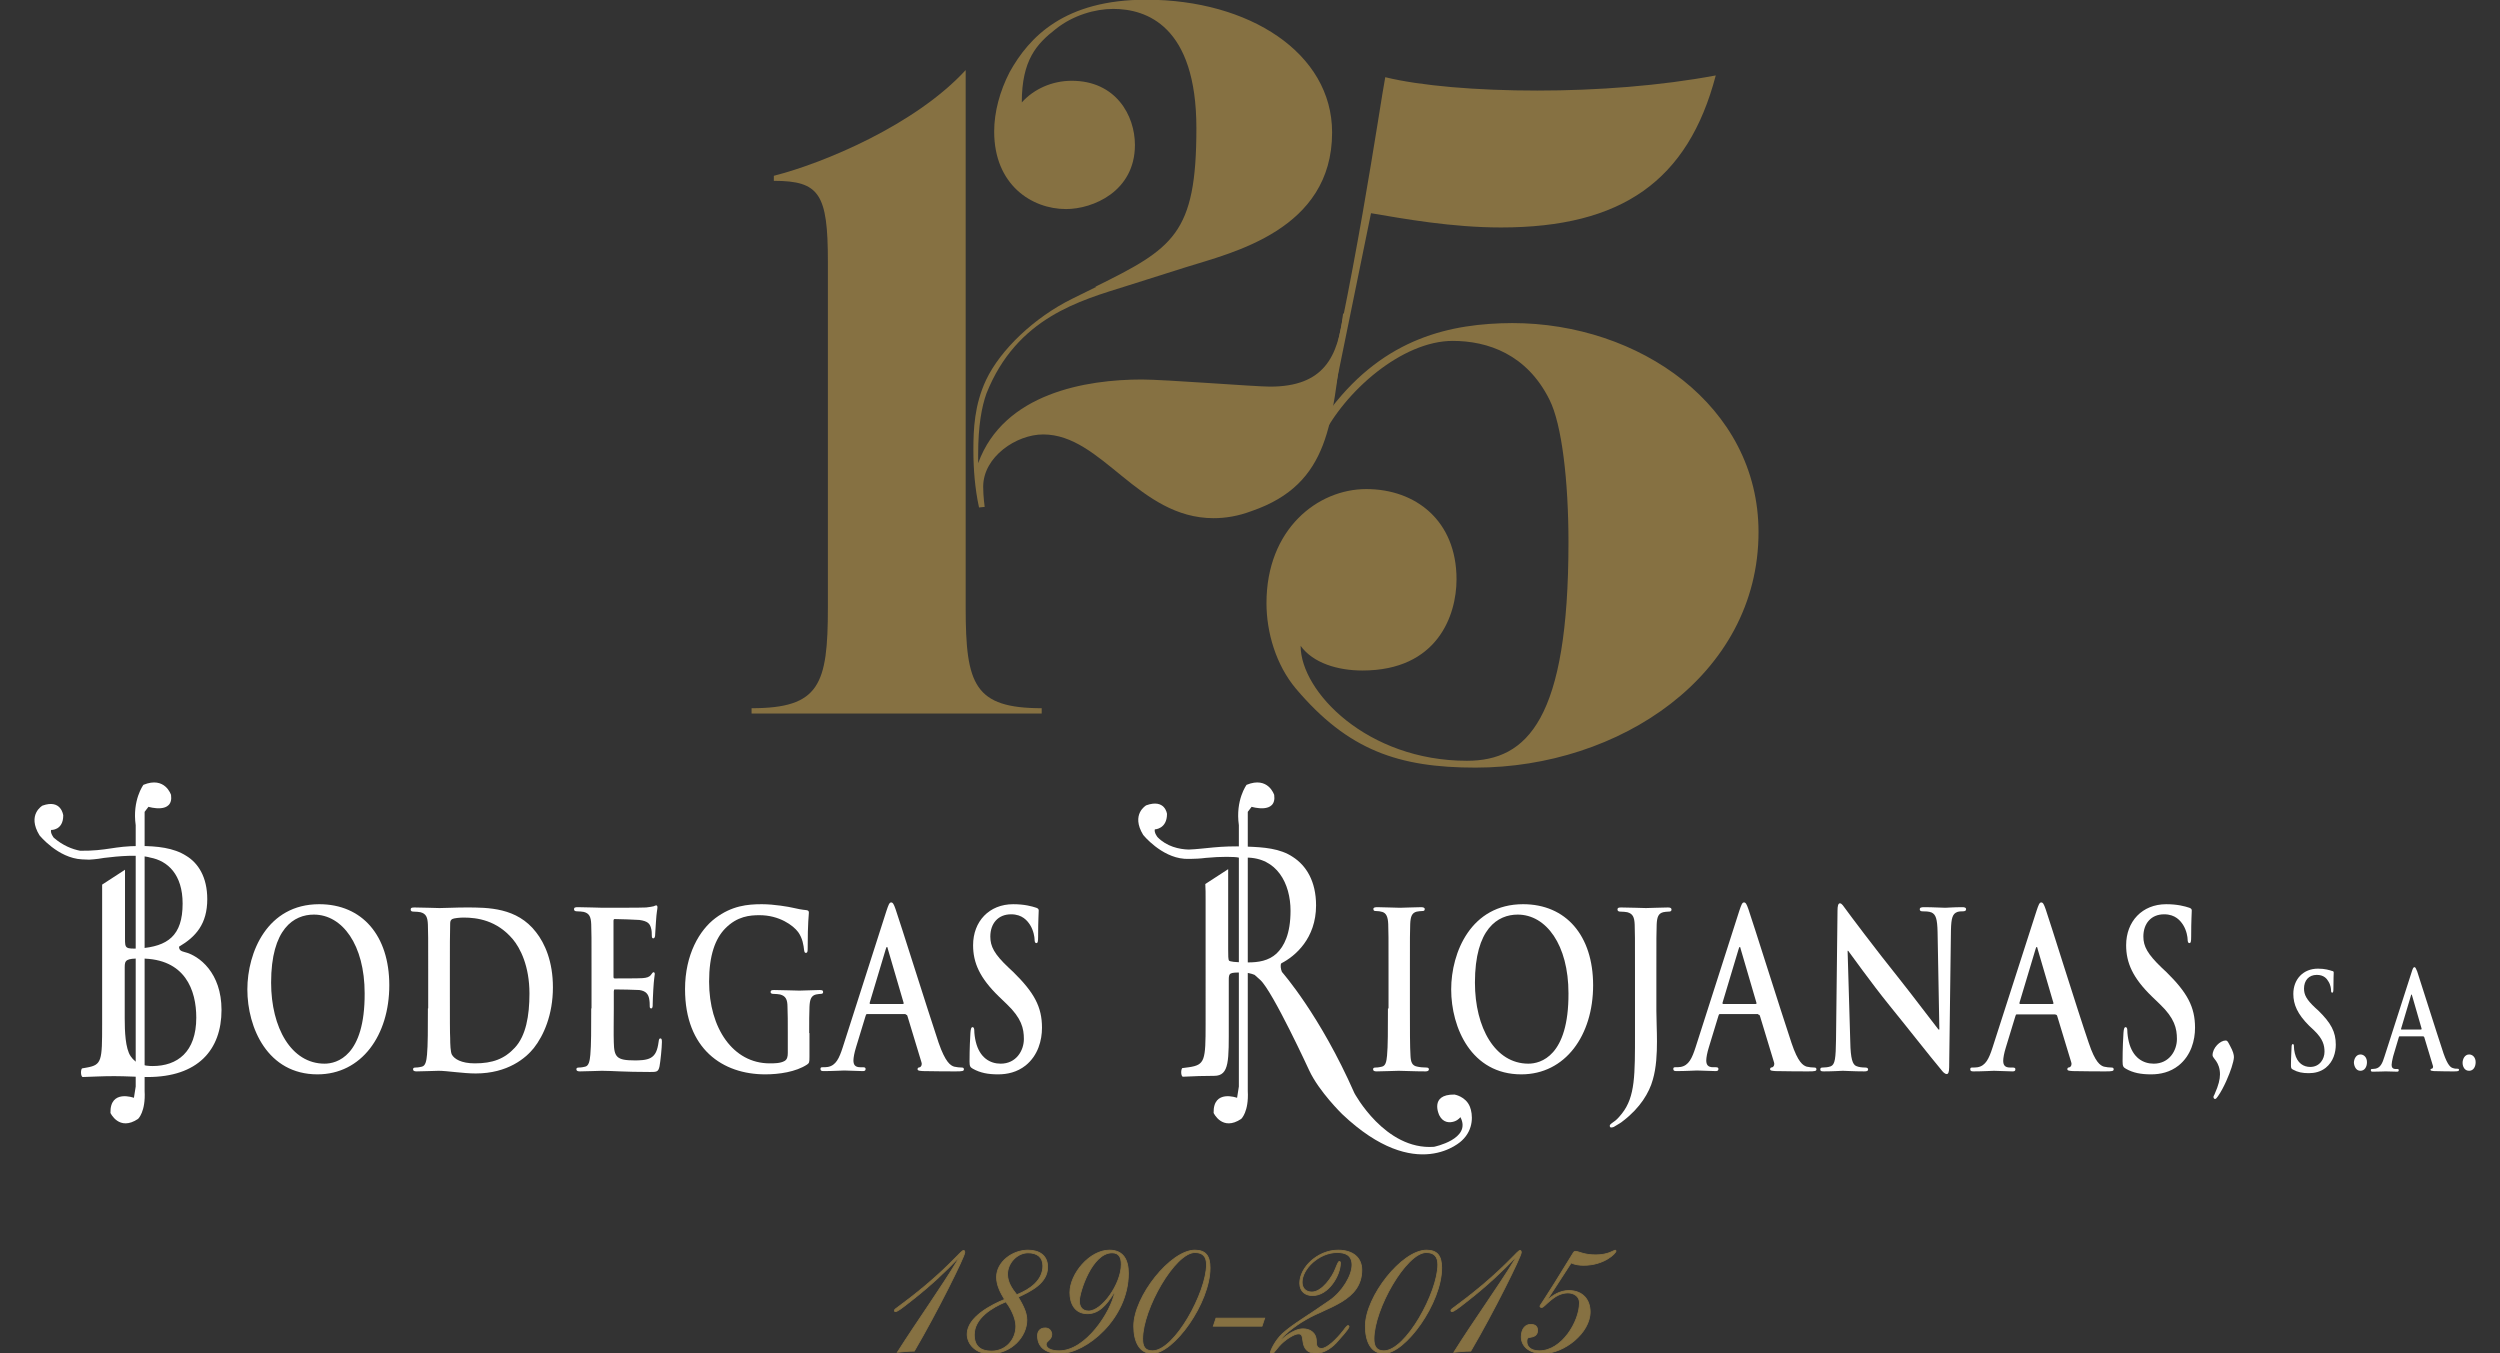 <?xml version="1.0" encoding="utf-8"?>
<!-- Generator: Adobe Illustrator 24.1.0, SVG Export Plug-In . SVG Version: 6.00 Build 0)  -->
<svg version="1.1" id="Capa_1" xmlns="http://www.w3.org/2000/svg" xmlns:xlink="http://www.w3.org/1999/xlink" x="0px" y="0px"
	 viewBox="0 0 841.9 455.7" style="enable-background:new 0 0 841.9 455.7;" xml:space="preserve">
<rect x="0" y="0" width="841.9" height="455.7" fill="#333333" stroke="none"/>
<style type="text/css">
	.st0{fill-rule:evenodd;clip-rule:evenodd;fill:#867142;}
	.st1{fill:none;stroke:#867142;stroke-width:0.275;stroke-miterlimit:3.864;}
	.st2{fill-rule:evenodd;clip-rule:evenodd;fill:#FFFFFF;}
	.st3{fill:#FFFFFF;}
</style>
<g>
	<path class="st0" d="M302.2,455.4c1.9-0.2,3.7-0.4,5.7-0.4c7.7-13.1,17-31.9,17-33.2c0-0.4-0.1-0.7-0.4-0.7c-0.8,0-3.6,4-12.7,11.7
		c-8.8,7.3-10.6,7.9-10.6,8.5c0,0.2,0.1,0.4,0.3,0.4c0.7,0,1.9-0.9,5.7-3.9c6.5-5.1,11.4-9.8,15.5-14.1l0.1,0.2
		C316.7,434,309,444.7,302.2,455.4z"/>
	<path class="st1" d="M302.2,455.4c1.9-0.2,3.7-0.4,5.7-0.4c7.7-13.1,17-31.9,17-33.2c0-0.4-0.1-0.7-0.4-0.7c-0.8,0-3.6,4-12.7,11.7
		c-8.8,7.3-10.6,7.9-10.6,8.5c0,0.2,0.1,0.4,0.3,0.4c0.7,0,1.9-0.9,5.7-3.9c6.5-5.1,11.4-9.8,15.5-14.1l0.1,0.2
		C316.7,434,309,444.7,302.2,455.4z"/>
	<path class="st0" d="M342.1,446.6c0,4.6-3.4,8.4-8.2,8.4c-3.6,0-5.8-1.6-5.8-5.5c0-5.6,6-9.2,10.6-11.1
		C340.3,440.3,342.1,443.9,342.1,446.6z M345.8,444.5c0-2.8-1.6-5.4-2.9-7.7c4.3-2,9.9-4.7,9.9-10.1c0-3.9-2.8-5.7-6.6-5.7
		c-5.3,0-10.6,4-10.6,9.1c0,2.7,1.3,5.2,2.7,7.5c-4.2,1.7-12.6,5.9-12.6,11.7c0,3.3,2.8,6.6,7.8,6.6
		C340.6,455.8,345.8,450.2,345.8,444.5z M351.2,426.3c0,4.8-4.2,7.9-8.8,9.7c-1.6-2-3.1-4.2-3.1-6.9c0-3.8,3.3-7.2,6.9-7.2
		C349.3,421.9,351.2,423.4,351.2,426.3z"/>
	<path class="st1" d="M342.1,446.6c0,4.6-3.4,8.4-8.2,8.4c-3.6,0-5.8-1.6-5.8-5.5c0-5.6,6-9.2,10.6-11.1
		C340.3,440.3,342.1,443.9,342.1,446.6z M345.8,444.5c0-2.8-1.6-5.4-2.9-7.7c4.3-2,9.9-4.7,9.9-10.1c0-3.9-2.8-5.7-6.6-5.7
		c-5.3,0-10.6,4-10.6,9.1c0,2.7,1.3,5.2,2.7,7.5c-4.2,1.7-12.6,5.9-12.6,11.7c0,3.3,2.8,6.6,7.8,6.6
		C340.6,455.8,345.8,450.2,345.8,444.5z M351.2,426.3c0,4.8-4.2,7.9-8.8,9.7c-1.6-2-3.1-4.2-3.1-6.9c0-3.8,3.3-7.2,6.9-7.2
		C349.3,421.9,351.2,423.4,351.2,426.3z"/>
	<path class="st0" d="M374.5,421.9c2.3,0,3.1,1.5,3.1,3.9c0,6.6-6.5,15.7-11,15.7c-2.2,0-3.1-1.5-3.1-3.4
		C363.5,435.2,367.7,421.9,374.5,421.9z M360.3,435.3c0,3.6,1.6,7.1,5.9,7.1c3.5,0,6.2-2.4,9.1-7.3l0.1,0.1
		c-1.3,6.6-9.7,19.7-18.7,19.7c-3,0-4.4-1-4.4-2.2c0-1.1,1.9-1.5,1.9-3.3c0-1-0.7-2.2-2.2-2.2c-1.8,0-2.6,1.2-2.6,2.6
		c0,4.4,3.5,6,7.5,6c8.8,0,23.1-11.7,23.1-27c0-4.4-1.6-7.8-6.4-7.8C367,421,360.3,428.9,360.3,435.3z"/>
	<path class="st1" d="M374.5,421.9c2.3,0,3.1,1.5,3.1,3.9c0,6.6-6.5,15.7-11,15.7c-2.2,0-3.1-1.5-3.1-3.4
		C363.5,435.2,367.7,421.9,374.5,421.9z M360.3,435.3c0,3.6,1.6,7.1,5.9,7.1c3.5,0,6.2-2.4,9.1-7.3l0.1,0.1
		c-1.3,6.6-9.7,19.7-18.7,19.7c-3,0-4.4-1-4.4-2.2c0-1.1,1.9-1.5,1.9-3.3c0-1-0.7-2.2-2.2-2.2c-1.8,0-2.6,1.2-2.6,2.6
		c0,4.4,3.5,6,7.5,6c8.8,0,23.1-11.7,23.1-27c0-4.4-1.6-7.8-6.4-7.8C367,421,360.3,428.9,360.3,435.3z"/>
	<path class="st0" d="M384.8,450.9c0-10.1,10.9-29.1,17.6-29.1c2.8,0,3.9,1.5,3.9,4.1c0,9.2-10.7,29-18.2,29
		C385.5,454.9,384.8,453.3,384.8,450.9z M381.8,446.6c0,5.2,1.9,9.2,6.2,9.2c7.3,0,19.5-17,19.5-28.8c0-4-1.4-6-5.1-6
		C394.2,421,381.8,436.6,381.8,446.6z"/>
	<path class="st1" d="M384.8,450.9c0-10.1,10.9-29.1,17.6-29.1c2.8,0,3.9,1.5,3.9,4.1c0,9.2-10.7,29-18.2,29
		C385.5,454.9,384.8,453.3,384.8,450.9z M381.8,446.6c0,5.2,1.9,9.2,6.2,9.2c7.3,0,19.5-17,19.5-28.8c0-4-1.4-6-5.1-6
		C394.2,421,381.8,436.6,381.8,446.6z"/>
	<polygon class="st0" points="425.9,443.9 409.5,443.9 408.6,446.6 425,446.6 	"/>
	<polygon class="st1" points="425.9,443.9 409.5,443.9 408.6,446.6 425,446.6 	"/>
	<path class="st0" d="M431.4,451.1c0-0.7,4.2-4.4,8.5-6.8c7.2-4.2,18.7-6.3,18.7-16.6c0-4.2-3-6.7-8-6.7c-6.8,0-12.9,5.8-12.9,11.1
		c0,2.9,2,4.2,4.3,4.2c5.4,0,9.4-6.8,9.4-11c0-0.4-0.2-0.5-0.4-0.5c-0.2,0-0.5,0.5-1.3,2.5c-1,2.7-4.5,7.8-7.9,7.8
		c-2.1,0-3.3-1.3-3.3-3.3c0-4.5,5.7-10,11.8-10c2.8,0,5,0.9,5,4.2c0,3.5-3.2,9-7.6,12c-7.7,5.4-12.3,7.9-15.8,11.1
		c-2.5,2.3-4.1,5.8-4.1,6.5c0,0.3,0.1,0.6,0.4,0.6s0.7-0.7,2.5-2.8c1.9-2.2,5.1-4.2,6.5-4.2c1.3,0,1.3,0.6,1.6,2.6
		c0.3,2.2,1.3,3.9,4.4,3.9c2.9,0,5.6-2,7.5-4.3c3.1-3.4,3.6-4.4,3.6-4.6c0-0.3-0.2-0.4-0.4-0.4c-0.1,0-0.6,0.4-1.6,1.8
		c-2.2,2.8-5.4,5.9-7.2,5.9c-1.4,0-1.8-0.7-1.8-2.3c0-3.3-2.5-4.3-4.5-4.3c-3.4,0-7.4,3.7-7.4,3.9L431.4,451.1z"/>
	<path class="st1" d="M431.4,451.1c0-0.7,4.2-4.4,8.5-6.8c7.2-4.2,18.7-6.3,18.7-16.6c0-4.2-3-6.7-8-6.7c-6.8,0-12.9,5.8-12.9,11.1
		c0,2.9,2,4.2,4.3,4.2c5.4,0,9.4-6.8,9.4-11c0-0.4-0.2-0.5-0.4-0.5c-0.2,0-0.5,0.5-1.3,2.5c-1,2.7-4.5,7.8-7.9,7.8
		c-2.1,0-3.3-1.3-3.3-3.3c0-4.5,5.7-10,11.8-10c2.8,0,5,0.9,5,4.2c0,3.5-3.2,9-7.6,12c-7.7,5.4-12.3,7.9-15.8,11.1
		c-2.5,2.3-4.1,5.8-4.1,6.5c0,0.3,0.1,0.6,0.4,0.6s0.7-0.7,2.5-2.8c1.9-2.2,5.1-4.2,6.5-4.2c1.3,0,1.3,0.6,1.6,2.6
		c0.3,2.2,1.3,3.9,4.4,3.9c2.9,0,5.6-2,7.5-4.3c3.1-3.4,3.6-4.4,3.6-4.6c0-0.3-0.2-0.4-0.4-0.4c-0.1,0-0.6,0.4-1.6,1.8
		c-2.2,2.8-5.4,5.9-7.2,5.9c-1.4,0-1.8-0.7-1.8-2.3c0-3.3-2.5-4.3-4.5-4.3c-3.4,0-7.4,3.7-7.4,3.9L431.4,451.1z"/>
	<path class="st0" d="M462.7,450.9c0-10.1,10.9-29.1,17.6-29.1c2.8,0,3.9,1.5,3.9,4.1c0,9.2-10.7,29-18.2,29
		C463.5,454.9,462.7,453.3,462.7,450.9z M459.8,446.6c0,5.2,1.9,9.2,6.2,9.2c7.3,0,19.5-17,19.5-28.8c0-4-1.4-6-5.1-6
		C472.1,421,459.8,436.6,459.8,446.6z"/>
	<path class="st1" d="M462.7,450.9c0-10.1,10.9-29.1,17.6-29.1c2.8,0,3.9,1.5,3.9,4.1c0,9.2-10.7,29-18.2,29
		C463.5,454.9,462.7,453.3,462.7,450.9z M459.8,446.6c0,5.2,1.9,9.2,6.2,9.2c7.3,0,19.5-17,19.5-28.8c0-4-1.4-6-5.1-6
		C472.1,421,459.8,436.6,459.8,446.6z"/>
	<path class="st0" d="M489.6,455.4c1.9-0.2,3.7-0.4,5.7-0.4c7.7-13.1,17-31.9,17-33.2c0-0.4-0.1-0.7-0.4-0.7c-0.8,0-3.6,4-12.7,11.7
		c-8.8,7.3-10.6,7.9-10.6,8.5c0,0.2,0.1,0.4,0.3,0.4c0.7,0,1.9-0.9,5.7-3.9c6.5-5.1,11.4-9.8,15.5-14.1l0.2,0.2
		C504.1,434,496.3,444.7,489.6,455.4z"/>
	<path class="st1" d="M489.6,455.4c1.9-0.2,3.7-0.4,5.7-0.4c7.7-13.1,17-31.9,17-33.2c0-0.4-0.1-0.7-0.4-0.7c-0.8,0-3.6,4-12.7,11.7
		c-8.8,7.3-10.6,7.9-10.6,8.5c0,0.2,0.1,0.4,0.3,0.4c0.7,0,1.9-0.9,5.7-3.9c6.5-5.1,11.4-9.8,15.5-14.1l0.2,0.2
		C504.1,434,496.3,444.7,489.6,455.4z"/>
	<path class="st0" d="M529.1,425.3c1.3,0.6,2.8,0.8,4.2,0.8c7,0,10.9-4.1,10.9-4.8c0-0.2-0.2-0.3-0.3-0.3c-0.3,0-2.3,1.6-6.5,1.6
		s-5.7-1.2-6.9-1.2c-0.5,0-0.6,0.4-1.3,1.5c-10,16.4-10.6,16.6-10.6,17c0,0.2,0.2,0.4,0.6,0.4c1,0,4.1-4.9,8.8-4.9
		c2.2,0,3.9,1.3,3.9,3.3c0,6.3-5.9,16.2-13.5,16.2c-3.1,0-4.2-1.6-4.2-3c0-0.8,0-1.4,0.9-1.5c1.5-0.2,2.7-0.7,2.7-2.4
		c0-1.2-0.7-2-2.3-2c-1.9,0-3.2,1.6-3.2,4.2c0,2.9,2.3,5.6,7.4,5.6c7,0,15.8-6.9,15.8-14c0-4.1-2.5-7.2-7.2-7.2
		c-3,0-5.6,1.7-7.2,3.3l-0.1-0.1L529.1,425.3z"/>
	<path class="st1" d="M529.1,425.3c1.3,0.6,2.8,0.8,4.2,0.8c7,0,10.9-4.1,10.9-4.8c0-0.2-0.2-0.3-0.3-0.3c-0.3,0-2.3,1.6-6.5,1.6
		s-5.7-1.2-6.9-1.2c-0.5,0-0.6,0.4-1.3,1.5c-10,16.4-10.6,16.6-10.6,17c0,0.2,0.2,0.4,0.6,0.4c1,0,4.1-4.9,8.8-4.9
		c2.2,0,3.9,1.3,3.9,3.3c0,6.3-5.9,16.2-13.5,16.2c-3.1,0-4.2-1.6-4.2-3c0-0.8,0-1.4,0.9-1.5c1.5-0.2,2.7-0.7,2.7-2.4
		c0-1.2-0.7-2-2.3-2c-1.9,0-3.2,1.6-3.2,4.2c0,2.9,2.3,5.6,7.4,5.6c7,0,15.8-6.9,15.8-14c0-4.1-2.5-7.2-7.2-7.2
		c-3,0-5.6,1.7-7.2,3.3l-0.1-0.1L529.1,425.3z"/>
	<path class="st0" d="M350.9,238.5c-22.8,0-25.7-7.9-25.7-33.9v-181c-16.9,18.4-47.7,31.3-64.6,35.6v1.7c15.4,0,18.2,4.4,18.2,27.2
		v116.5c0,26-2.8,33.9-25.7,33.9v1.8h97.7v-1.8H350.9z"/>
	<path class="st0" d="M369.2,96.6l-8.1,4c-12.8,6.3-24.2,17.2-29,27.3c-4,8.5-4.3,16.7-4.3,23.7c0,6.3,0.5,12.9,1.9,19.3l1.9-0.2
		c0,0-0.5-3.5-0.5-6.8c0-10.1,11.2-17.6,20.2-17.6c19.9,0,32,28.2,57.4,28.2c4,0,8.3-0.7,12.8-2.4c26.8-9.2,26.9-30.5,30.6-58.1
		l1.6-8.4h-1.4c-1.7,14.5-6.4,24.6-24.6,24.6c-5,0-35.3-2.4-43.2-2.4c-18.5,0-46.5,4.5-55.1,28.2v-2.8c0-9.9,1.2-16.2,2.8-20.7
		c10.2-25.6,31.6-31.3,47.2-36.2l19.9-6.3c15.6-4.9,49.3-12.5,49.3-45.4c0-26.8-28-44.7-62.6-44.7c-27.5,0-39.4,12.5-46,24.4
		c-3.3,6.4-5.2,13.4-5.2,20c0,17.9,12.6,26.1,24.2,26.1c9,0,23.2-5.9,23.2-21.6c0-9.9-6.4-21.6-21.3-21.6c-6.6,0-12.8,2.8-16.8,7.3
		c0-14.3,5-19.7,11.4-24.7c5.9-4.7,13.3-6.8,19.4-6.8c11.1,0,28,5.6,28,40.2c0,35.7-7.8,40.4-34.1,53.4H369.2z"/>
	<path class="st0" d="M448.3,137.4l13.4-65.6c11.2,1.9,27.2,4.8,43.8,4.8c40.6,0,63-15.7,72.3-51.2c-18.6,3.5-40,5.1-60.1,5.1
		c-20.5,0-39.3-1.6-51.2-4.5c-1.6,8-10.9,73.6-23.4,121.2l1.9,0.6c7.7-16,27.2-33,44.2-33c11.8,0,25,4.5,32.6,19.8
		c4.2,8.3,6.4,27.5,6.4,48c0,59.5-13.8,73.6-34.2,73.6c-33.6,0-56-23.3-56-38.7c4.2,5.8,12.5,8.3,20.8,8.3
		c25.3,0,31.7-18.6,31.7-30.7c0-19.8-13.8-30.4-30.4-30.4c-16.3,0-33.6,13.4-33.6,38.4c0,9.9,3.2,20.8,9.9,28.8
		c17.6,20.8,34.6,26.6,60.5,26.6c48.3,0,95.3-31,95.3-79.3c0-42.6-40.3-70.4-82.9-70.4C488.6,108.9,466.5,113.7,448.3,137.4z"/>
	<path class="st2" d="M109.3,358.2c-11.2,0-18-12.1-18-27.3c0-18.2,7.7-22.9,14.4-22.9c9.6,0,17.1,10.2,17.1,26.5
		C122.9,355.7,113.4,358.2,109.3,358.2z M106.9,361.8c14.9,0,24.2-13.2,24.2-30c0-16.7-9.1-27.3-23.6-27.3
		c-17.5,0-24.2,16.2-24.2,28.7C83.3,346.1,90.1,361.8,106.9,361.8z"/>
	<path class="st2" d="M151.5,325.6c0-5.8,0-12.1,0.1-14.6c0-0.8,0.2-1.2,0.7-1.5s2.6-0.5,3.8-0.5c4.6,0,11.2,0.9,16.6,7.3
		c2.5,3,5.6,9,5.6,18.3c0,7.5-1.2,14.2-4.9,18.2c-3.5,3.8-7.5,5.3-13.5,5.3c-4.6,0-6.9-1.5-7.7-2.9c-0.5-0.8-0.6-3.7-0.6-5.6
		c-0.1-1.4-0.1-7-0.1-14.8L151.5,325.6L151.5,325.6z M144.1,339.6c0,6.7,0,12.5-0.3,15.6c-0.2,2.1-0.5,3.7-1.7,4
		c-0.5,0.1-1.2,0.3-2.1,0.3c-0.7,0-0.9,0.2-0.9,0.6c0,0.5,0.4,0.7,1.2,0.7c2.3,0,6-0.2,7.4-0.2c2.9,0,8.2,0.9,12.5,0.9
		c10.8,0,16.9-5.2,19.6-8.6c3.3-4.2,6.4-11.2,6.4-20.4c0-8.7-2.7-14.8-5.7-18.6c-6.4-8.3-16.1-8.3-23.5-8.3c-3.5,0-7.2,0.2-9,0.2
		c-1.6,0-5.3-0.2-8.4-0.2c-0.9,0-1.3,0.1-1.3,0.7c0,0.5,0.3,0.7,1,0.7c0.8,0,1.8,0.1,2.3,0.2c1.9,0.5,2.4,1.7,2.5,4.2
		c0.1,2.3,0.1,4.4,0.1,15.5v12.7H144.1z"/>
	<path class="st2" d="M199.1,339.6c0,6.7,0,12.5-0.3,15.6c-0.2,2.1-0.5,3.7-1.7,4c-0.5,0.1-1.2,0.3-2.1,0.3c-0.7,0-0.9,0.2-0.9,0.6
		c0,0.5,0.4,0.7,1.2,0.7c2.3,0,6-0.2,7.4-0.2c3.4,0,7.4,0.4,16.2,0.4c2.2,0,2.8,0,3.2-1.9c0.3-1.5,0.8-6.4,0.8-8.1
		c0-0.7,0-1.3-0.5-1.3c-0.4,0-0.5,0.3-0.6,1.1c-0.4,3-1.1,4.5-2.6,5.4s-4,0.9-5.5,0.9c-6,0-6.9-1.1-7-6.1c-0.1-2.1,0-8.9,0-11.3
		v-5.8c0-0.4,0.1-0.7,0.3-0.7c1.4,0,7.2,0.1,8.3,0.2c2.2,0.3,3,1.4,3.3,2.9c0.2,1,0.2,1.9,0.2,2.6c0,0.4,0.1,0.7,0.5,0.7
		c0.5,0,0.5-0.8,0.5-1.4c0-0.5,0.1-3.4,0.2-4.9c0.2-3.7,0.5-4.9,0.5-5.3s-0.2-0.6-0.4-0.6c-0.3,0-0.5,0.4-0.9,0.9
		c-0.5,0.7-1.4,1-2.8,1.1c-1.3,0.1-8.1,0.1-9.4,0.1c-0.4,0-0.4-0.3-0.4-0.8v-18.5c0-0.5,0.1-0.7,0.4-0.7c1.2,0,7.3,0.2,8.3,0.3
		c2.9,0.4,3.5,1.3,3.9,2.6c0.3,0.9,0.3,2.1,0.3,2.6c0,0.7,0.1,1,0.5,1s0.5-0.4,0.6-0.8c0.1-0.9,0.2-4.1,0.3-4.8
		c0.2-3.4,0.5-4.2,0.5-4.8c0-0.4-0.1-0.7-0.4-0.7c-0.3,0-0.6,0.2-0.9,0.3c-0.5,0.1-1.4,0.3-2.5,0.4s-12.8,0.1-14.6,0.1
		c-1.6,0-5.3-0.2-8.4-0.2c-0.9,0-1.3,0.1-1.3,0.7c0,0.5,0.4,0.7,1,0.7c0.8,0,1.8,0.1,2.3,0.2c1.9,0.5,2.4,1.7,2.5,4.2
		c0.1,2.3,0.1,4.4,0.1,15.5v12.8H199.1z"/>
	<path class="st2" d="M272.5,347.9c0-3.7,0-6.6,0.1-8.8c0.1-2.6,0.6-3.8,2.2-4.2c0.7-0.1,1.1-0.2,1.6-0.2c0.4,0,0.8-0.1,0.8-0.6
		c0-0.6-0.4-0.7-1.2-0.7c-1.9,0-5,0.2-6.8,0.2s-5.4-0.2-8.5-0.2c-0.8,0-1.2,0.1-1.2,0.7c0,0.4,0.4,0.6,0.9,0.6
		c0.8,0,1.8,0.1,2.3,0.2c1.9,0.5,2.5,1.7,2.5,4.2c0.1,2.2,0.1,5,0.1,8.6v6.9c0,1.2-0.2,2.2-1.1,2.7c-1.4,0.8-3.5,0.8-5,0.8
		c-12.3,0-20.4-11.8-20.4-27.5c0-9,2.1-14.5,5.4-17.9c4.1-4.2,8.4-4.5,11.6-4.5c6.6,0,11.3,3.4,13,5.7c1.5,2.1,1.8,4.4,2,6.1
		c0.1,0.6,0.2,0.9,0.6,0.9c0.5,0,0.6-0.4,0.6-1.5c0-9.1,0.4-11.2,0.4-12c0-0.5-0.1-0.8-0.8-0.9c-1.3-0.1-3.4-0.5-4.6-0.8
		s-6.3-1.2-10.4-1.2c-4.9,0-10.1,0.5-15.7,4.7c-5.3,4-10.2,12.2-10.2,23.9c0,20.2,12.7,28.7,27,28.7c4.6,0,10.3-0.8,14.1-3.3
		c0.7-0.5,0.8-0.7,0.8-2.6v-8H272.5z"/>
	<path class="st2" d="M293.1,338.1c-0.2,0-0.3-0.2-0.2-0.5l5.4-18c0.1-0.3,0.2-0.7,0.4-0.7c0.2,0,0.2,0.4,0.3,0.7l5.3,18.1
		c0.1,0.2,0,0.4-0.3,0.4H293.1z M305,341.7c0.3,0,0.5,0.1,0.6,0.5l4.7,15.5c0.3,0.9-0.1,1.5-0.5,1.7c-0.6,0.1-0.8,0.2-0.8,0.7
		s0.7,0.5,1.8,0.6c4.7,0.1,9,0.1,11.1,0.1c2.2,0,2.7-0.1,2.7-0.7c0-0.5-0.3-0.6-0.8-0.6c-0.7,0-1.6-0.1-2.5-0.3
		c-1.2-0.4-2.9-1.4-5.2-8c-3.7-11.1-13.1-41-14.5-45c-0.6-1.7-0.9-2.3-1.5-2.3s-0.9,0.8-1.6,2.9l-14.7,45.9c-1.2,3.7-2.3,6.1-5,6.6
		c-0.5,0.1-1.3,0.1-1.8,0.1s-0.7,0.1-0.7,0.6c0,0.6,0.4,0.7,1.1,0.7c3,0,6.3-0.2,6.9-0.2c1.8,0,4.3,0.2,6.2,0.2c0.6,0,1-0.1,1-0.7
		c0-0.4-0.2-0.6-0.9-0.6h-0.9c-1.8,0-2.3-0.9-2.3-2.3c0-0.9,0.3-2.6,0.9-4.5l3.2-10.5c0.1-0.4,0.2-0.6,0.5-0.6h13V341.7z"/>
	<path class="st2" d="M336.1,361.8c3.1,0,6.4-0.7,9.3-3c4.2-3.4,5.5-8.5,5.5-12.7c0-7-2.6-11.8-9.6-18.7l-1.6-1.5
		c-4.9-4.6-6.2-7.2-6.2-10.5c0-4.4,2.6-7.5,7-7.5c3.8,0,5.5,2.2,6.4,3.6c1.2,1.9,1.5,4.2,1.5,4.8c0,0.9,0.2,1.3,0.6,1.3
		c0.5,0,0.6-0.6,0.6-2.2c0-5.7,0.2-7.8,0.2-8.8c0-0.5-0.3-0.7-0.8-0.9c-1.5-0.5-4-1.2-7.8-1.2c-8.1,0-13.5,5.8-13.5,13.8
		c0,5.9,2.2,11,8.7,17.3l2.7,2.6c4.9,4.7,5.7,8.1,5.7,11.7c0,3.9-2.6,8.3-7.8,8.3c-3.6,0-7.1-2-8.4-7.4c-0.3-1.2-0.5-2.8-0.5-3.7
		c0-0.6-0.1-1.2-0.6-1.2s-0.6,0.8-0.7,1.9c-0.1,1.2-0.3,5.6-0.3,9.6c0,1.6,0.2,2,1.1,2.5C330.1,361.3,332.7,361.8,336.1,361.8z"/>
	<path class="st2" d="M467.4,339.6c0,7.1,0,12.9-0.3,15.9c-0.2,2.1-0.5,3.4-1.7,3.7c-0.5,0.1-1.2,0.3-2.1,0.3
		c-0.7,0-0.9,0.2-0.9,0.6c0,0.5,0.4,0.7,1.2,0.7c2.3,0,6-0.2,7.4-0.2c1.6,0,5.3,0.2,9.1,0.2c0.6,0,1.1-0.2,1.1-0.7
		c0-0.4-0.3-0.6-0.9-0.6c-0.9,0-2.2-0.1-3-0.3c-1.8-0.3-2.2-1.6-2.3-3.6c-0.2-3.1-0.2-8.9-0.2-16v-12.9c0-11.1,0-13.2,0.1-15.5
		c0.1-2.6,0.6-3.8,2.2-4.2c0.7-0.1,1.2-0.2,1.8-0.2c0.6,0,0.9-0.1,0.9-0.7c0-0.4-0.5-0.6-1.2-0.6c-2.2,0-5.7,0.2-7.1,0.2
		c-1.7,0-5.4-0.2-7.6-0.2c-0.9,0-1.4,0.1-1.4,0.6c0,0.6,0.3,0.7,0.9,0.7c0.7,0,1.5,0.1,2.1,0.3c1.3,0.4,1.9,1.6,2,4.1
		c0.1,2.3,0.1,4.4,0.1,15.5v12.9H467.4z"/>
	<path class="st2" d="M514.7,358.2c-11.2,0-18-12.1-18-27.3c0-18.2,7.7-22.9,14.4-22.9c9.6,0,17.1,10.2,17.1,26.5
		C528.3,355.7,518.8,358.2,514.7,358.2z M512.3,361.8c14.9,0,24.2-13.2,24.2-30c0-16.7-9.1-27.3-23.6-27.3
		c-17.5,0-24.2,16.2-24.2,28.7C488.7,346.1,495.5,361.8,512.3,361.8z"/>
	<path class="st2" d="M550.6,347.7c0,14.3,0.1,21.6-4.4,27.3c-1.2,1.5-2,2.3-2.8,2.8c-1,0.7-1.3,1-1.3,1.3c0,0.4,0.2,0.6,0.5,0.6
		s0.8-0.1,1.2-0.4c1.2-0.7,2.2-1.3,2.9-1.9c5.6-4.3,8.7-9.4,9.9-13.8c1.2-4.1,1.4-8.8,1.4-12.9c0-3.7-0.2-7.2-0.2-10.3v-13.5
		c0-11.1,0-13.2,0.1-15.5c0.1-2.6,0.6-3.8,2.2-4.2c0.7-0.1,1-0.2,1.7-0.2s1.1-0.1,1.1-0.7c0-0.5-0.4-0.7-1.2-0.7
		c-2.3,0-6,0.2-7.4,0.2c-1.5,0-5.2-0.2-8.3-0.2c-0.9,0-1.3,0.1-1.3,0.7c0,0.5,0.4,0.7,1,0.7c0.8,0,1.8,0.1,2.3,0.2
		c1.9,0.5,2.4,1.7,2.5,4.2c0.1,2.3,0.1,4.4,0.1,15.5V347.7z"/>
	<path class="st2" d="M580.3,338.1c-0.2,0-0.3-0.2-0.2-0.5l5.4-18c0.1-0.3,0.2-0.7,0.4-0.7s0.2,0.4,0.3,0.7l5.3,18.1
		c0.1,0.2,0,0.4-0.3,0.4H580.3z M592.1,341.7c0.3,0,0.5,0.1,0.6,0.5l4.7,15.5c0.3,0.9-0.1,1.5-0.5,1.7c-0.6,0.1-0.8,0.2-0.8,0.7
		s0.7,0.5,1.8,0.6c4.7,0.1,8.9,0.1,11.1,0.1c2.2,0,2.7-0.1,2.7-0.7c0-0.5-0.3-0.6-0.8-0.6c-0.7,0-1.6-0.1-2.5-0.3
		c-1.2-0.4-2.9-1.4-5.1-8c-3.7-11.1-13.1-41-14.5-45c-0.6-1.7-0.9-2.3-1.5-2.3s-0.9,0.8-1.6,2.9L571,352.7c-1.2,3.7-2.3,6.1-5,6.6
		c-0.5,0.1-1.3,0.1-1.8,0.1s-0.7,0.1-0.7,0.6c0,0.6,0.4,0.7,1.1,0.7c3,0,6.3-0.2,6.9-0.2c1.8,0,4.3,0.2,6.2,0.2c0.6,0,1-0.1,1-0.7
		c0-0.4-0.2-0.6-0.9-0.6h-0.9c-1.8,0-2.3-0.9-2.3-2.3c0-0.9,0.3-2.6,0.9-4.5l3.2-10.5c0.1-0.4,0.2-0.6,0.5-0.6h12.9V341.7z"/>
	<path class="st2" d="M622.2,320.2h0.2c1.1,1.4,7.5,10.5,13.9,18.4c6.1,7.5,13.6,17.1,17.3,21.5c0.6,0.8,1.3,1.6,2,1.6
		c0.5,0,0.8-0.7,0.8-2.3l0.6-46.1c0.1-4.1,0.5-5.6,2.2-6.2c0.7-0.2,1.2-0.2,1.8-0.2c0.7,0,1.1-0.2,1.1-0.7c0-0.6-0.6-0.7-1.3-0.7
		c-2.9,0-5.1,0.2-5.7,0.2c-1.2,0-4-0.2-7.1-0.2c-0.9,0-1.5,0.1-1.5,0.7c0,0.4,0.2,0.7,0.9,0.7c0.8,0,2.2,0,3.1,0.4
		c1.4,0.7,1.9,2.1,2,6.6l0.6,32.8h-0.3c-1-1.2-8.9-11.7-12.9-16.7c-8.5-10.6-17.4-22.5-18.1-23.5c-1-1.3-1.5-2.3-2.2-2.3
		c-0.6,0-0.8,1-0.8,2.5l-0.5,43.3c-0.1,6.4-0.3,8.5-1.8,9.1c-0.8,0.3-1.9,0.4-2.6,0.4c-0.6,0-0.9,0.1-0.9,0.6c0,0.7,0.5,0.7,1.3,0.7
		c3,0,5.8-0.2,6.3-0.2c1.1,0,3.5,0.2,7.2,0.2c0.8,0,1.3-0.1,1.3-0.7c0-0.4-0.4-0.6-1-0.6c-0.9,0-2.1-0.1-3-0.5
		c-1.2-0.5-1.9-2.4-2-8.1L622.2,320.2z"/>
	<path class="st2" d="M680.3,338.1c-0.2,0-0.3-0.2-0.2-0.5l5.4-18c0.1-0.3,0.2-0.7,0.4-0.7s0.2,0.4,0.3,0.7l5.3,18.1
		c0.1,0.2,0,0.4-0.3,0.4H680.3z M692.2,341.7c0.3,0,0.5,0.1,0.6,0.5l4.7,15.5c0.3,0.9-0.1,1.5-0.5,1.7c-0.6,0.1-0.8,0.2-0.8,0.7
		s0.7,0.5,1.8,0.6c4.7,0.1,8.9,0.1,11.1,0.1c2.2,0,2.7-0.1,2.7-0.7c0-0.5-0.3-0.6-0.8-0.6c-0.7,0-1.6-0.1-2.5-0.3
		c-1.2-0.4-2.9-1.4-5.1-8c-3.8-11.1-13.1-41-14.5-45c-0.6-1.7-0.9-2.3-1.5-2.3s-0.9,0.8-1.6,2.9l-14.8,46c-1.2,3.7-2.3,6.1-5,6.6
		c-0.5,0.1-1.3,0.1-1.8,0.1s-0.7,0.1-0.7,0.6c0,0.6,0.4,0.7,1.1,0.7c3,0,6.3-0.2,6.9-0.2c1.8,0,4.3,0.2,6.2,0.2c0.6,0,1-0.1,1-0.7
		c0-0.4-0.2-0.6-0.9-0.6h-0.9c-1.8,0-2.3-0.9-2.3-2.3c0-0.9,0.3-2.6,0.9-4.5l3.2-10.5c0.1-0.4,0.2-0.6,0.5-0.6h13V341.7z"/>
	<path class="st2" d="M724.4,361.8c3.1,0,6.4-0.7,9.3-3c4.2-3.4,5.5-8.5,5.5-12.7c0-7-2.6-11.8-9.6-18.7l-1.6-1.5
		c-4.8-4.6-6.2-7.2-6.2-10.5c0-4.4,2.6-7.5,7-7.5c3.8,0,5.5,2.2,6.4,3.6c1.2,1.9,1.5,4.2,1.5,4.8c0,0.9,0.2,1.3,0.6,1.3
		c0.5,0,0.6-0.6,0.6-2.2c0-5.7,0.2-7.8,0.2-8.8c0-0.5-0.3-0.7-0.8-0.9c-1.5-0.5-4-1.2-7.8-1.2c-8.1,0-13.5,5.8-13.5,13.8
		c0,5.9,2.2,11,8.7,17.3l2.7,2.6c4.9,4.7,5.7,8.1,5.7,11.7c0,3.9-2.6,8.3-7.8,8.3c-3.6,0-7.1-2-8.4-7.4c-0.3-1.2-0.5-2.8-0.5-3.7
		c0-0.6-0.1-1.2-0.6-1.2s-0.6,0.8-0.7,1.9c-0.1,1.2-0.3,5.6-0.3,9.6c0,1.6,0.2,2,1.1,2.5C718.3,361.3,721,361.8,724.4,361.8z"/>
	<path class="st2" d="M745.1,355.4c0,1,2.5,2.2,2.5,6.4c0,1.7-0.5,3.7-1.7,6.4c-0.1,0.4-0.5,0.9-0.5,1.2c0,0.4,0.3,0.7,0.5,0.7
		c0.4,0,0.6-0.4,1-0.9c2-2.8,3.9-7.5,4.6-9.7c0.4-1.2,0.8-2.8,0.8-3.5c0-0.8-0.3-2-1.3-3.8c-0.8-1.5-0.9-1.8-1.5-1.8
		C747.7,350.4,745.1,352.8,745.1,355.4z"/>
	<path class="st2" d="M421.5,271.7c0,0,8.5,2.6,7.6-4c0,0-2-6.4-9.3-3.4c0,0-3.8,5.1-2.6,13.6v88l-0.6,3.8c0,0-8.1-3-7.9,5.1
		c0,0,2.9,6.3,9.3,2c0,0,2.6-2.4,2.2-9.4v-94L421.5,271.7z"/>
	<path class="st3" d="M431.7,327.3c0.3,0.4,12.8,14.5,24.4,40.8c0,0,10.3,19.3,26.8,18.1c0,0,12.8-2.6,8.9-10c0,0-0.6,0.9-1.9,1.4
		c-1.6,0.6-3.9,0.6-5.2-2c0,0-3.5-7.1,5.1-7c0,0,3.8,0.6,5.2,4.1c1,2.5,1.4,7.6-2.7,11.4c0,0-15.1,15-40.3-8.9
		c0,0-7.8-7.6-11.1-14.7c0,0-12.3-26.7-16.5-30.5l-1.9-1.7c-1.2-0.5-2.6-0.8-4.3-0.8c-4.2,0-4.4,0.1-4.4,2.6v14.7
		c0,12.2,0.3,17.5-4.9,17.5c-3.9,0-6.2,0.1-10.6,0.3c-0.6-0.3-0.7-2.1-0.2-2.9l2.3-0.3c5.4-0.8,5.6-2.3,5.6-14.6V303
		c0-2.1,0-3.8-0.1-5.3l7.7-5v27c0,2.1,0,3.4,0.3,3.8c0.3,0.3,1.7,0.6,6.4,0.6c3.4,0,6.9-0.5,9.6-3c2.5-2.4,4.7-6.5,4.7-14.4
		c0-9.2-4.6-17.9-14.9-17.9c-1,0-1.9,0-2.6,0c-1.1-0.3-5.9-0.4-11,0.1c-3.9,0.5-7.3,0.3-7.3,0.3c-7.8-0.6-13.8-8-13.8-8
		c-4.3-7,1-10,1-10c6.4-2.3,7,2.9,7,2.9c0,5.1-4.1,5.2-4.1,5.2c-0.3,1.1,0.9,2.6,0.9,2.6c3.1,3.2,7.3,4.1,10.5,4.2
		c5.4-0.2,10.5-1.4,19.5-1c5.8,0.2,11.3,0.6,15.6,3.5c4.5,2.9,7.8,8.2,7.8,16.3c0,11.1-7,17.1-11.7,19.5
		C431.1,324.9,431.3,326.4,431.7,327.3z"/>
	<path class="st2" d="M50,271.7c0,0,8.5,2.6,7.6-4c0,0-2-6.4-9.3-3.4c0,0-3.8,5.1-2.6,13.6v88l-0.6,3.8c0,0-8.1-3-7.9,5.1
		c0,0,2.9,6.3,9.3,2c0,0,2.6-2.4,2.2-9.4v-94L50,271.7z"/>
	<path class="st3" d="M61.5,304.3c0-9.8-5-14.4-10.9-15.5c-3.7-1.1-10.7-0.5-15.5,0.1c-2.7,0.5-5.1,0.6-5.1,0.6l-2.4-0.1
		c-8.1-0.4-14.3-8.1-14.3-8.1c-4.3-7,1-10,1-10c6.4-2.3,7,3.3,7,3.3c0,5.1-4.1,4.9-4.1,4.9c-0.3,1.1,0.9,2.6,0.9,2.6
		c3.1,2.7,6.3,3.9,8.9,4.4c9.1,0.1,11.3-1.6,20-1.6c5.9,0,11.5,0.6,15.7,3.3c4,2.4,7.1,7.1,7.1,14.6c0,8.4-3.9,12.7-9.5,16
		c0,1.2,0.7,1.5,1.8,1.8c5,1.2,12.5,7,12.5,19.5c0,13.5-8,22.6-24.9,22.6c-2.7,0-7.3-0.3-11.2-0.3c-4.1,0-7.3,0.2-10.7,0.3
		c-0.6-0.3-0.7-2.2-0.2-2.9l1.7-0.3c5-0.9,5.1-2.3,5.1-14.6v-44.3v-2.7l7.7-5v23.2c0,3.3,0.1,3.5,4.9,3.3
		C56.4,318.7,61.5,315.2,61.5,304.3z M42,325.7V343c0,4.2,0.2,10.1,2,12.7c1.8,2.7,4.6,3.3,7.4,3.3c8.3,0,14.7-4.7,14.7-16.3
		c0-9.2-3.7-19.9-18.6-19.9C42.4,322.7,42,323.4,42,325.7z"/>
	<path class="st2" d="M777.5,361.4c1.9,0,3.9-0.4,5.7-1.8c2.6-2.1,3.4-5.2,3.4-7.8c0-4.3-1.6-7.3-5.9-11.5l-1-0.9
		c-3-2.8-3.8-4.4-3.8-6.5c0-2.7,1.6-4.6,4.3-4.6c2.4,0,3.4,1.3,3.9,2.2c0.8,1.2,0.9,2.6,0.9,3c0,0.5,0.1,0.8,0.4,0.8
		c0.3,0,0.4-0.4,0.4-1.4c0-3.5,0.1-4.8,0.1-5.4c0-0.3-0.2-0.5-0.5-0.5c-0.9-0.3-2.4-0.8-4.8-0.8c-5,0-8.3,3.6-8.3,8.5
		c0,3.6,1.4,6.8,5.3,10.7l1.7,1.6c3,2.9,3.5,5,3.5,7.2c0,2.4-1.6,5.1-4.8,5.1c-2.2,0-4.4-1.2-5.2-4.6c-0.2-0.8-0.3-1.7-0.3-2.3
		c0-0.4,0-0.8-0.4-0.8c-0.3,0-0.4,0.5-0.4,1.2s-0.2,3.4-0.2,5.9c0,1,0.1,1.2,0.7,1.5C773.8,361.1,775.4,361.4,777.5,361.4z"/>
	<path class="st2" d="M794.9,360.6c1.4,0,2.2-1.3,2.2-2.9s-1-2.6-2.2-2.6c-1.5,0-2.2,1.6-2.2,2.8
		C792.8,359.1,793.4,360.6,794.9,360.6z"/>
	<path class="st2" d="M808.7,346.7c-0.1,0-0.2-0.1-0.1-0.3l3.3-11.1c0-0.2,0.1-0.4,0.2-0.4c0.1,0,0.1,0.2,0.2,0.4l3.2,11.1
		c0,0.1,0,0.3-0.2,0.3H808.7z M816,349c0.2,0,0.3,0.1,0.4,0.3l2.9,9.6c0.2,0.5-0.1,0.9-0.3,1c-0.4,0-0.5,0.1-0.5,0.4
		s0.4,0.3,1.1,0.4c2.9,0.1,5.5,0.1,6.8,0.1s1.7-0.1,1.7-0.5c0-0.3-0.2-0.4-0.5-0.4c-0.4,0-1,0-1.5-0.2c-0.8-0.2-1.8-0.9-3.2-4.9
		c-2.3-6.9-8.1-25.3-8.9-27.7c-0.4-1-0.6-1.4-0.9-1.4c-0.4,0-0.6,0.5-1,1.8l-9.1,28.3c-0.7,2.3-1.4,3.8-3.1,4.1
		c-0.3,0-0.8,0.1-1.1,0.1s-0.4,0.1-0.4,0.4c0,0.4,0.2,0.5,0.7,0.5c1.9,0,3.9-0.1,4.3-0.1c1.1,0,2.7,0.1,3.8,0.1
		c0.4,0,0.6-0.1,0.6-0.5c0-0.3-0.1-0.4-0.5-0.4h-0.5c-1.1,0-1.4-0.6-1.4-1.4c0-0.5,0.2-1.6,0.5-2.8l1.9-6.4c0.1-0.3,0.1-0.4,0.3-0.4
		H816z"/>
	<path class="st2" d="M831.5,360.6c1.4,0,2.2-1.3,2.2-2.9s-1-2.6-2.2-2.6c-1.5,0-2.2,1.6-2.2,2.8
		C829.3,359.1,829.9,360.6,831.5,360.6z"/>
</g>
</svg>
